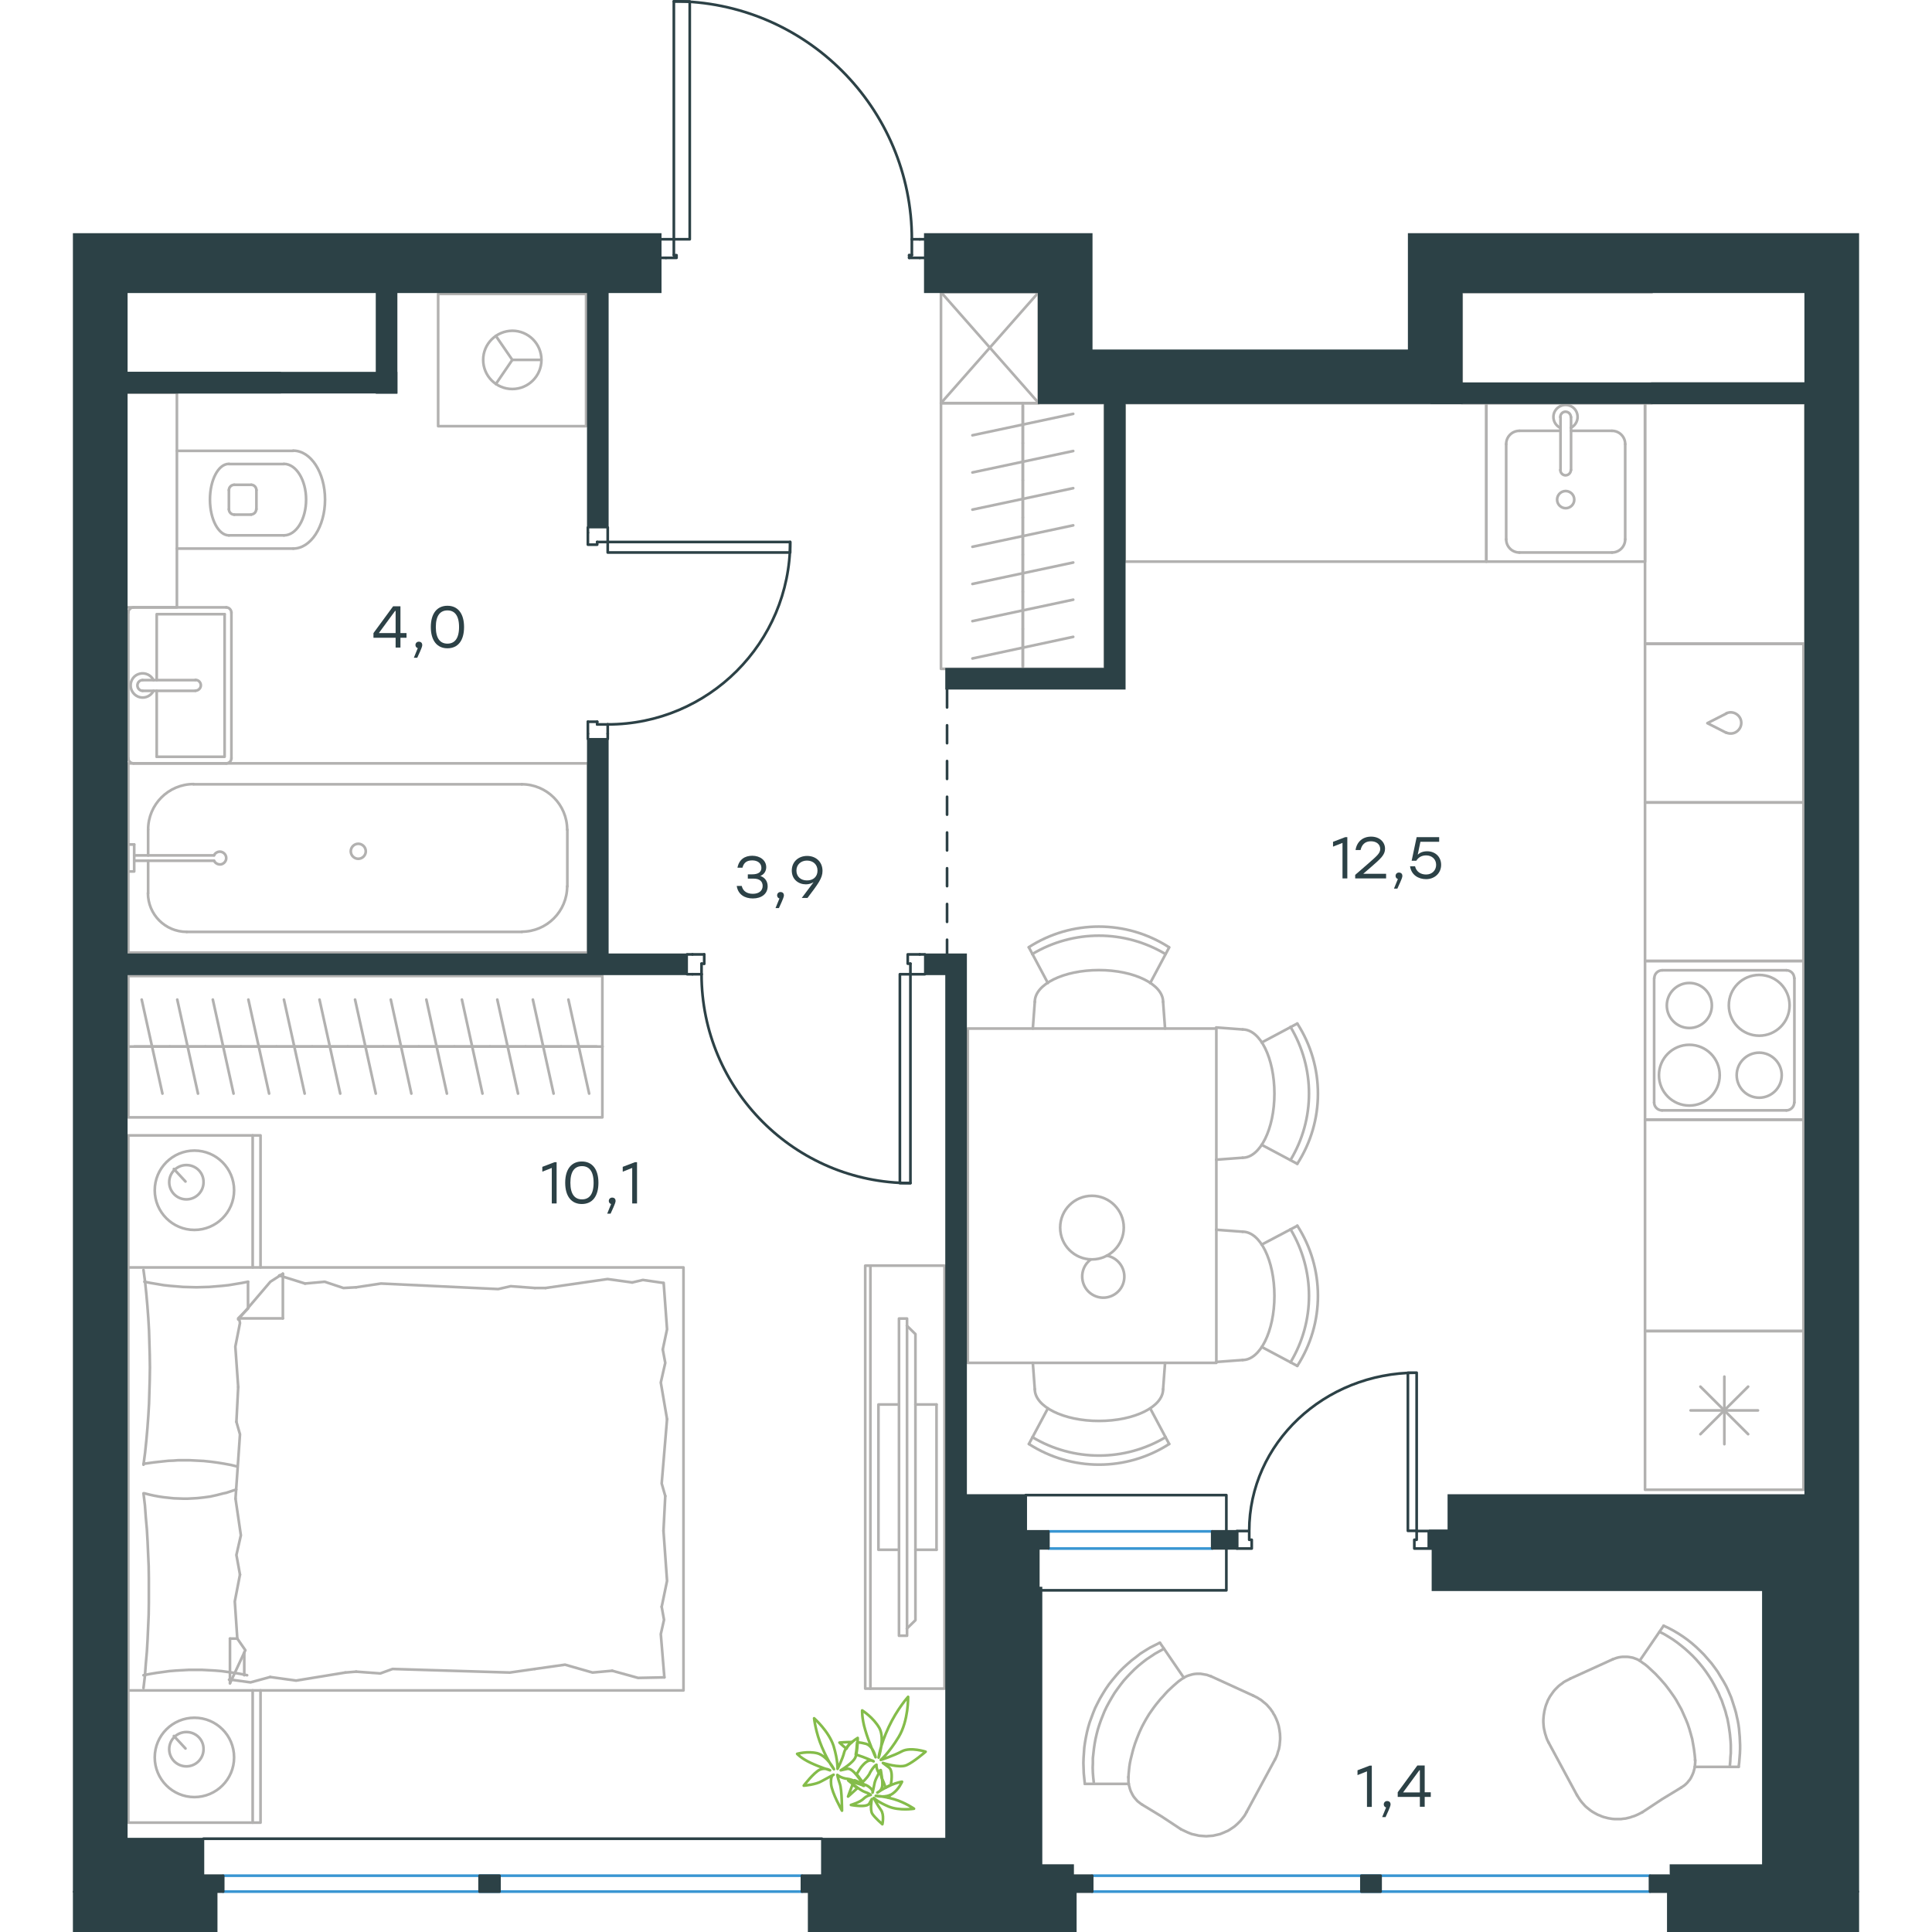 <?xml version="1.0" encoding="utf-8"?>
<!-- Generator: Adobe Illustrator 26.5.0, SVG Export Plug-In . SVG Version: 6.00 Build 0)  -->
<svg version="1.1" id="Слой_1" xmlns="http://www.w3.org/2000/svg" xmlns:xlink="http://www.w3.org/1999/xlink" x="0px" y="0px"
	 viewBox="0 0 999.6 1081.2" style="enable-background:new 0 0 999.6 1081.2;" xml:space="preserve" width="200" height="200">
<style type="text/css">
	.st0{fill:none;stroke:#B2B1B0;stroke-width:1.5;stroke-linecap:round;stroke-linejoin:round;stroke-miterlimit:10;}
	.st1{fill:none;stroke:#2C4146;stroke-width:1.5;stroke-linecap:round;stroke-linejoin:round;stroke-miterlimit:10;}
	.st2{fill:none;stroke:#3996D2;stroke-width:1.5;stroke-linecap:round;stroke-linejoin:round;stroke-miterlimit:22.926;}
	.st3{fill:none;stroke:#2C4146;stroke-width:1.5;stroke-linecap:round;stroke-linejoin:round;stroke-miterlimit:22.926;}
	.st4{fill:#2C4146;}
	.st5{fill:#2C4146;stroke:#2C4146;stroke-miterlimit:10;}
	
		.st6{fill:none;stroke:#2D4146;stroke-width:1.5;stroke-linecap:round;stroke-linejoin:round;stroke-miterlimit:22.926;stroke-dasharray:10,10,0,0;}
	.st7{fill:none;stroke:#84BC4A;stroke-width:1.5;stroke-linecap:round;stroke-linejoin:round;stroke-miterlimit:22.926;}
</style>
<g>
	<rect x="879.8" y="449.1" class="st0" width="88.7" height="88.7"/>
	<rect x="879.8" y="626.6" class="st0" width="88.7" height="118.3"/>
	<polyline class="st0" points="236.7,214.9 245.9,201.4 236.7,188 	"/>
	<line class="st0" x1="245.9" y1="201.4" x2="262.1" y2="201.4"/>
	<path class="st0" d="M229.6,201.4c0,9,7.3,16.3,16.3,16.3c9,0,16.3-7.3,16.3-16.3c0-9-7.3-16.3-16.3-16.3
		C236.9,185.2,229.6,192.4,229.6,201.4z"/>
	<rect x="204.4" y="164.5" class="st0" width="82.8" height="74"/>
	<path class="st0" d="M925.3,410c2.5,1.1,5.4,0.4,7.1-1.8c1.7-2.1,1.7-5.2,0-7.3c-1.7-2.1-4.6-2.9-7.1-1.7"/>
	<polyline class="st0" points="925.3,399.3 914.7,404.7 925.3,410.1 	"/>
	<rect x="879.8" y="360.3" class="st0" width="88.7" height="88.8"/>
	<path class="st0" d="M904.6,584.7c-9.4,0-17,7.6-17,17s7.6,17,17,17c9.4,0,17-7.6,17-17S914,584.7,904.6,584.7z"/>
	<path class="st0" d="M904.6,550.1c-6.9,0-12.6,5.6-12.6,12.6c0,6.9,5.6,12.6,12.6,12.6c6.9,0,12.6-5.6,12.6-12.6
		C917.2,555.7,911.6,550.1,904.6,550.1z"/>
	<path class="st0" d="M943.7,545.6c-9.4,0-17,7.6-17,17s7.6,17,17,17c9.4,0,17-7.6,17-17S953.1,545.6,943.7,545.6z"/>
	<path class="st0" d="M943.7,589.1c-6.9,0-12.6,5.6-12.6,12.6c0,6.9,5.6,12.6,12.6,12.6c6.9,0,12.6-5.6,12.6-12.6
		C956.3,594.8,950.6,589.1,943.7,589.1z"/>
	<path class="st0" d="M889.4,543c-2.4,0-4.4,2-4.4,4.4"/>
	<path class="st0" d="M884.9,617c0,2.4,2,4.4,4.4,4.4"/>
	<path class="st0" d="M963.3,547.4c0-2.5-2-4.4-4.4-4.4"/>
	<path class="st0" d="M958.9,621.4c2.4,0,4.4-2,4.4-4.4"/>
	<line class="st0" x1="884.9" y1="547.4" x2="884.9" y2="617"/>
	<line class="st0" x1="958.9" y1="543" x2="889.4" y2="543"/>
	<line class="st0" x1="963.4" y1="617" x2="963.4" y2="547.4"/>
	<line class="st0" x1="889.4" y1="621.4" x2="958.9" y2="621.4"/>
	<rect x="879.8" y="537.8" class="st0" width="88.7" height="88.8"/>
	<line class="st0" x1="910.8" y1="802.6" x2="937.5" y2="776"/>
	<line class="st0" x1="937.5" y1="802.6" x2="910.8" y2="776"/>
	<line class="st0" x1="905.3" y1="789.3" x2="943" y2="789.3"/>
	<line class="st0" x1="924.2" y1="808.2" x2="924.2" y2="770.4"/>
	<rect x="879.8" y="744.9" class="st0" width="88.7" height="88.8"/>
	<line class="st0" x1="483.3" y1="867.3" x2="471.5" y2="867.3"/>
	<line class="st0" x1="483.3" y1="786" x2="471.5" y2="786"/>
	<polyline class="st0" points="466.7,741.9 471.5,746.6 471.5,906.7 466.7,911.4 	"/>
	<rect x="462.3" y="737.9" class="st0" width="4.5" height="177.5"/>
	<polyline class="st0" points="462.3,786 450.8,786 450.8,867.3 462.3,867.3 	"/>
	<line class="st0" x1="483.3" y1="867.3" x2="483.3" y2="786"/>
	<line class="st0" x1="446.3" y1="708.3" x2="446.3" y2="945"/>
	<rect x="443.4" y="708.3" class="st0" width="44.4" height="236.7"/>
	<polyline class="st0" points="861.7,928.6 862.8,928.2 863.9,927.8 865.1,927.5 866.3,927.3 867.4,927.2 868.5,927.2 869.7,927.2 
		870.8,927.3 871.9,927.5 873,927.7 874.1,928.1 875.2,928.5 876.2,929 877.2,929.6 878.1,930.3 879.1,931 	"/>
	<polyline class="st0" points="907.8,984.8 907.9,986 907.8,987.2 907.7,988.4 907.5,989.6 907.2,990.7 906.9,991.8 906.5,992.8 
		906,993.9 905.5,994.9 904.9,995.9 904.2,996.7 903.5,997.6 902.7,998.4 901.9,999.1 900.9,999.8 900,1000.4 	"/>
	<polyline class="st0" points="878.4,1014.1 876.1,1015.3 875,1015.8 873.8,1016.3 872.5,1016.7 871.4,1017.1 870.1,1017.4 
		868.9,1017.7 867.7,1017.8 866.4,1018 865.2,1018 864,1018 862.8,1018 861.5,1017.9 860.3,1017.7 859.1,1017.5 858,1017.2 
		856.8,1016.9 855.6,1016.5 854.5,1016 853.4,1015.6 852.3,1015 851.2,1014.4 850.2,1013.8 849.2,1013.1 848.2,1012.3 847.2,1011.5 
		846.3,1010.7 845.5,1009.8 844.6,1008.8 843.8,1007.8 843.1,1006.8 842.4,1005.7 841.7,1004.6 	"/>
	<polyline class="st0" points="890.2,909.8 893,911.1 895.8,912.6 898.5,914.2 901.1,915.9 903.6,917.7 906,919.6 908.4,921.7 
		910.6,923.8 912.8,926 914.8,928.3 916.9,930.7 918.7,933.1 920.5,935.6 922.1,938.3 923.7,940.9 925.2,943.6 926.2,945.7 
		927.1,947.8 928,949.9 928.7,952 929.4,954.2 930.1,956.4 930.7,958.5 931.2,960.8 931.7,963 932.1,965.2 932.4,967.4 932.6,969.7 
		932.8,972 932.9,974.3 933,976.6 933,978.9 932.9,981.3 932.7,983.8 932.5,986.3 932.2,988.8 	"/>
	<polyline class="st0" points="879.6,931.3 881.2,932.6 882.7,934 884.2,935.4 885.7,936.8 887.1,938.3 888.5,939.8 889.9,941.4 
		891.2,942.9 892.5,944.6 893.7,946.2 894.9,947.9 896.1,949.6 897.2,951.3 898.2,953.1 899.2,954.9 900.2,956.7 901.4,959.4 
		902.6,962.1 903.7,964.8 904.6,967.5 905.4,970.3 906.2,973.2 906.7,976 907.2,978.9 907.6,982.1 907.9,985.3 	"/>
	<polyline class="st0" points="887.9,913.2 890.5,914.5 893,916 895.4,917.5 897.8,919.2 900.1,921 902.3,922.8 904.4,924.7 
		906.5,926.7 908.5,928.8 910.4,931 912.2,933.2 913.9,935.5 915.6,938 917.2,940.5 918.6,943 920,945.7 921,947.6 921.8,949.6 
		922.7,951.5 923.4,953.6 924.1,955.6 924.8,957.7 925.3,959.7 925.9,961.8 926.3,963.9 926.7,966.1 927,968.2 927.3,970.3 
		927.5,972.4 927.7,974.6 927.8,976.7 927.8,978.9 927.8,981.1 927.6,983.4 927.5,985.6 927.3,987.9 	"/>
	<polyline class="st0" points="825.8,975.1 825.2,973.9 824.7,972.7 824.3,971.4 823.9,970.2 823.6,968.9 823.3,967.6 823.1,966.4 
		823,965.1 822.9,963.8 822.9,962.5 823,961.2 823.1,960 823.3,958.8 823.5,957.5 823.8,956.3 824.1,955.1 824.5,953.9 825,952.7 
		825.4,951.6 826,950.5 826.6,949.4 827.3,948.4 828,947.4 828.8,946.3 829.6,945.4 830.5,944.5 831.4,943.6 832.4,942.8 
		833.4,942.1 834.4,941.3 835.5,940.7 836.7,940.1 838,939.4 	"/>
	<line class="st0" x1="932.2" y1="988.8" x2="907.6" y2="988.8"/>
	<line class="st0" x1="890.2" y1="909.8" x2="876.8" y2="929.4"/>
	<line class="st0" x1="838" y1="939.4" x2="861.7" y2="928.6"/>
	<polyline class="st0" points="878.4,1014.1 889.3,1006.9 900,1000.4 	"/>
	<line class="st0" x1="825.8" y1="975.1" x2="841.7" y2="1004.6"/>
	<line class="st0" x1="861.3" y1="241.1" x2="838.4" y2="241.1"/>
	<path class="st0" d="M840.2,279.6c0-2.7-2.2-4.8-4.8-4.8c-2.7,0-4.8,2.2-4.8,4.8c0,2.7,2.2,4.8,4.8,4.8
		C838,284.4,840.2,282.3,840.2,279.6z"/>
	<path class="st0" d="M832.4,263c0,1.6,1.3,3,2.9,3c1.6,0,3-1.3,3-3"/>
	<line class="st0" x1="838.4" y1="233.4" x2="838.4" y2="263"/>
	<path class="st0" d="M838.3,233.4c0-1.6-1.3-3-3-3c-1.6,0-2.9,1.3-2.9,3"/>
	<line class="st0" x1="832.5" y1="233.4" x2="832.5" y2="263"/>
	<path class="st0" d="M838.3,239.4c2.8-1.4,4.3-4.5,3.6-7.6c-0.7-3.1-3.4-5.2-6.6-5.2c-3.1,0-5.9,2.2-6.6,5.2
		c-0.7,3.1,0.8,6.2,3.6,7.6"/>
	<path class="st0" d="M868.7,248.5c0-4.1-3.3-7.4-7.4-7.4"/>
	<path class="st0" d="M809.5,241.1c-4.1,0-7.4,3.3-7.4,7.4"/>
	<path class="st0" d="M861.3,309.2c4.1,0,7.4-3.3,7.4-7.4"/>
	<path class="st0" d="M802.1,301.8c0,4.1,3.3,7.4,7.4,7.4"/>
	<line class="st0" x1="868.7" y1="248.6" x2="868.7" y2="301.8"/>
	<line class="st0" x1="861.3" y1="309.2" x2="809.5" y2="309.2"/>
	<line class="st0" x1="802.1" y1="301.8" x2="802.1" y2="248.6"/>
	<line class="st0" x1="809.5" y1="241.1" x2="832.5" y2="241.1"/>
	<rect x="791" y="225.6" class="st0" width="88.8" height="88.7"/>
	<rect x="879.8" y="225.6" class="st0" width="89.7" height="134.6"/>
	<rect x="588.6" y="225.6" class="st0" width="202.4" height="88.7"/>
	<polyline class="st0" points="883.7,225.6 777.2,225.6 777.2,163.5 883.7,163.5 	"/>
	<path class="st0" d="M681.4,762.4c13.8-22.9,13.8-51.5,0-74.5"/>
	<path class="st0" d="M685.2,764.4c15.4-23.9,15.4-54.6,0-78.5"/>
	<line class="st0" x1="665.3" y1="753.8" x2="685.2" y2="764.4"/>
	<line class="st0" x1="665.3" y1="696.5" x2="685.2" y2="686"/>
	<line class="st0" x1="654.6" y1="689.3" x2="639.8" y2="688.2"/>
	<line class="st0" x1="654.6" y1="761.1" x2="639.8" y2="762.2"/>
	<path class="st0" d="M654.6,761.1c9.8,0,17.8-16.1,17.8-35.9c0-19.8-7.9-35.9-17.8-35.9"/>
	<path class="st0" d="M537,804.3c22.9,13.7,51.5,13.7,74.5,0"/>
	<path class="st0" d="M535,808.1c23.9,15.4,54.6,15.4,78.5,0"/>
	<line class="st0" x1="545.6" y1="788.2" x2="535" y2="808.1"/>
	<line class="st0" x1="602.9" y1="788.2" x2="613.5" y2="808.1"/>
	<line class="st0" x1="610.1" y1="777.5" x2="611.2" y2="762.7"/>
	<line class="st0" x1="538.3" y1="777.5" x2="537.2" y2="762.7"/>
	<path class="st0" d="M538.3,777.4c0,9.8,16.1,17.8,35.9,17.8c19.8,0,35.9-7.9,35.9-17.8"/>
	<path class="st0" d="M611.4,533.9c-22.9-13.7-51.5-13.7-74.5,0"/>
	<path class="st0" d="M613.4,530.1c-23.9-15.4-54.6-15.4-78.5,0"/>
	<line class="st0" x1="602.9" y1="550.1" x2="613.5" y2="530.2"/>
	<line class="st0" x1="545.6" y1="550.1" x2="535" y2="530.2"/>
	<line class="st0" x1="538.3" y1="560.7" x2="537.2" y2="575.6"/>
	<line class="st0" x1="610.1" y1="560.7" x2="611.2" y2="575.6"/>
	<path class="st0" d="M610.1,560.7c0-9.8-16.1-17.8-35.9-17.8c-19.8,0-35.9,7.9-35.9,17.8"/>
	<path class="st0" d="M681.4,649.2c13.8-22.9,13.8-51.5,0-74.5"/>
	<path class="st0" d="M685.2,651.3c15.4-23.9,15.4-54.6,0-78.5"/>
	<line class="st0" x1="665.3" y1="640.7" x2="685.2" y2="651.3"/>
	<line class="st0" x1="665.3" y1="583.4" x2="685.2" y2="572.8"/>
	<line class="st0" x1="654.6" y1="576.1" x2="639.8" y2="575"/>
	<line class="st0" x1="654.6" y1="647.9" x2="639.8" y2="649"/>
	<path class="st0" d="M654.6,647.9c9.8,0,17.8-16.1,17.8-35.9c0-19.8-7.9-35.9-17.8-35.9"/>
	<path class="st0" d="M569.7,704.8c-4.6,3.3-6.1,9.4-3.8,14.5c2.3,5.1,8,7.9,13.4,6.6c5.5-1.3,9.3-6.2,9.1-11.9
		c-0.2-5.6-4.3-10.3-9.8-11.3"/>
	<path class="st0" d="M570.3,704.8c9.8,0,17.8-8,17.8-17.8c0-9.8-8-17.8-17.8-17.8c-9.8,0-17.8,7.9-17.8,17.8
		C552.5,696.8,560.4,704.8,570.3,704.8z"/>
	<rect x="500.8" y="575.6" class="st0" width="139.1" height="187.1"/>
	<line class="st0" x1="117.5" y1="713.4" x2="115.5" y2="713.8"/>
	<polyline class="st0" points="92.5,776.2 90.9,753.6 93.5,740.4 93,737.8 	"/>
	<polyline class="st0" points="92,917 90.6,896.2 93.5,881.2 	"/>
	<polyline class="st0" points="91,838.7 93.5,802.7 91.5,795.7 	"/>
	<polyline class="st0" points="93.5,881.2 91.5,870.2 94,859.2 91,838.7 	"/>
	<line class="st0" x1="91.5" y1="795.7" x2="92.5" y2="776.2"/>
	<polyline class="st0" points="98,717.3 94.4,718 90.8,718.6 87.2,719.2 83.5,719.6 79.9,719.9 76.2,720.2 72.6,720.3 69.1,720.4 
		65.3,720.3 61.6,720.2 58,719.9 54.3,719.6 50.7,719.2 47.2,718.6 43.6,718 40,717.3 	"/>
	<polyline class="st0" points="39.5,710.7 40.4,717.4 41.1,724.2 41.7,731 42.2,737.7 42.6,744.6 42.8,751.4 43,758.3 43.1,765.2 
		43,772 42.8,778.8 42.6,785.6 42.2,792.4 41.7,799.3 41.1,806.1 40.4,812.9 39.5,819.7 	"/>
	<polyline class="st0" points="152.4,936 124.9,940.5 110.4,938.5 	"/>
	<polyline class="st0" points="110.4,938.5 99.4,941.5 88.5,940 87.4,940 	"/>
	<line class="st0" x1="158.5" y1="935.5" x2="152.4" y2="936"/>
	<polyline class="st0" points="258.5,934 244.5,936 178.9,934 172,936.5 158.5,935.5 	"/>
	<polyline class="st0" points="331,938.7 316.3,939 301.8,935 	"/>
	<polyline class="st0" points="301.8,935 290.8,936 275.4,931.6 258.5,934 	"/>
	<polyline class="st0" points="264.5,720.8 299.2,715.8 313,717.7 	"/>
	<polyline class="st0" points="313,717.7 319,716.3 330,717.9 	"/>
	<line class="st0" x1="258.5" y1="720.8" x2="264.5" y2="720.8"/>
	<polyline class="st0" points="158.5,720.4 172.4,718.3 238,721.4 245,719.8 258.5,720.8 	"/>
	<line class="st0" x1="115.5" y1="713.8" x2="129.9" y2="718.3"/>
	<polyline class="st0" points="129.9,718.3 140.9,717.3 151.4,720.8 158.5,720.4 	"/>
	<polyline class="st0" points="39.5,819.2 45.2,818.4 50.7,817.8 53.5,817.5 56.2,817.4 58.9,817.2 61.5,817.2 65.4,817.2 
		69.3,817.4 73.2,817.6 77,818 80.8,818.5 84.5,819.1 88.3,819.8 92,820.7 	"/>
	<polyline class="st0" points="39.5,937.5 43.1,936.8 46.7,936.2 50.4,935.7 54,935.2 57.7,934.9 61.3,934.7 64.9,934.5 68.5,934.5 
		72.2,934.5 76,934.7 79.6,934.9 83.2,935.2 86.8,935.7 90.4,936.2 94,936.8 97.5,937.5 	"/>
	<polyline class="st0" points="91.4,833.6 89.5,834.2 87.7,834.8 85.9,835.4 84,835.8 80.5,836.7 76.9,837.5 73.3,838 69.6,838.4 
		67.8,838.5 65.9,838.6 64,838.7 62,838.7 59.2,838.6 56.4,838.5 53.6,838.2 50.8,837.9 48.1,837.5 45.4,837 42.7,836.4 40,835.7 	
		"/>
	<polyline class="st0" points="39.5,835.7 40.3,842.4 40.8,849.2 41.4,855.9 41.8,862.8 42.1,869.6 42.4,876.4 42.5,883.2 
		42.5,890.2 42.5,897 42.4,903.7 42.1,910.6 41.8,917.4 41.4,924.3 40.8,931.1 40.3,937.9 39.5,944.7 	"/>
	<polyline class="st0" points="330.5,856.7 332.5,884.7 329.5,899.2 	"/>
	<polyline class="st0" points="329.5,899.2 330.8,906.5 329,914.5 331,938.7 	"/>
	<polyline class="st0" points="330.6,717.9 332.5,743.9 330.1,755.2 	"/>
	<polyline class="st0" points="332.5,794.2 329.5,830.2 331.5,837.2 	"/>
	<polyline class="st0" points="330.1,755.2 331.5,762.7 329,773.7 332.5,794.2 	"/>
	<line class="st0" x1="331.5" y1="837.2" x2="330.5" y2="856.7"/>
	<line class="st0" x1="87.9" y1="942" x2="87.9" y2="917"/>
	<polyline class="st0" points="92.5,738.4 110.5,717.3 117.5,712.8 	"/>
	<line class="st0" x1="92" y1="917" x2="87.9" y2="917"/>
	<line class="st0" x1="98" y1="717.3" x2="98" y2="731.9"/>
	<polyline class="st0" points="87.9,942 96.5,923.5 92,917 	"/>
	<line class="st0" x1="117.5" y1="712.8" x2="117.5" y2="737.8"/>
	<polyline class="st0" points="98,732.3 92.5,737.8 117.5,737.8 	"/>
	<line class="st0" x1="95.9" y1="924.8" x2="95.9" y2="937.5"/>
	<line class="st0" x1="63" y1="661.2" x2="56.5" y2="654.2"/>
	<path class="st0" d="M63.5,652c-5.3,0-9.6,4.3-9.6,9.6c0,5.3,4.3,9.6,9.6,9.6c5.3,0,9.6-4.3,9.6-9.6C73.2,656.3,68.9,652,63.5,652z
		"/>
	<path class="st0" d="M68,643.9c-12.2,0-22.2,9.9-22.2,22.2c0,12.2,9.9,22.2,22.2,22.2c12.2,0,22.2-9.9,22.2-22.2
		C90.2,653.9,80.3,643.9,68,643.9z"/>
	<line class="st0" x1="63" y1="978.5" x2="56.5" y2="971.5"/>
	<path class="st0" d="M63.5,969.3c-5.3,0-9.6,4.3-9.6,9.6c0,5.3,4.3,9.6,9.6,9.6c5.3,0,9.6-4.3,9.6-9.6
		C73.2,973.6,68.9,969.3,63.5,969.3z"/>
	<path class="st0" d="M68,961.3c-12.2,0-22.2,9.9-22.2,22.2c0,12.2,9.9,22.2,22.2,22.2c12.2,0,22.2-9.9,22.2-22.2
		C90.2,971.2,80.3,961.3,68,961.3z"/>
	<line class="st0" x1="100.6" y1="709.3" x2="100.6" y2="635.4"/>
	<line class="st0" x1="100.6" y1="1020" x2="100.6" y2="946"/>
	<polyline class="st0" points="31,709.3 31,635.4 105,635.4 105,709.3 	"/>
	<polyline class="st0" points="31,946 31,1020 105,1020 105,946 	"/>
	<rect x="31" y="709.3" class="st0" width="310.7" height="236.7"/>
	<line class="st0" x1="293.1" y1="585.7" x2="273.2" y2="585.7"/>
	<line class="st0" x1="277.3" y1="559.4" x2="288.9" y2="612"/>
	<line class="st0" x1="273.2" y1="585.7" x2="253.3" y2="585.7"/>
	<line class="st0" x1="257.4" y1="559.4" x2="269" y2="612"/>
	<line class="st0" x1="253.3" y1="585.7" x2="233.4" y2="585.7"/>
	<line class="st0" x1="237.5" y1="559.4" x2="249.1" y2="612"/>
	<line class="st0" x1="233.4" y1="585.7" x2="213.5" y2="585.7"/>
	<line class="st0" x1="217.7" y1="559.4" x2="229.2" y2="612"/>
	<line class="st0" x1="213.5" y1="585.7" x2="193.6" y2="585.7"/>
	<line class="st0" x1="197.8" y1="559.4" x2="209.3" y2="612"/>
	<line class="st0" x1="193.6" y1="585.7" x2="173.7" y2="585.7"/>
	<line class="st0" x1="177.9" y1="559.4" x2="189.4" y2="612"/>
	<line class="st0" x1="173.7" y1="585.7" x2="153.8" y2="585.7"/>
	<line class="st0" x1="157.9" y1="559.4" x2="169.5" y2="612"/>
	<line class="st0" x1="296.4" y1="585.7" x2="31" y2="585.7"/>
	<line class="st0" x1="153.8" y1="585.7" x2="133.9" y2="585.7"/>
	<line class="st0" x1="138" y1="559.4" x2="149.6" y2="612"/>
	<line class="st0" x1="133.9" y1="585.7" x2="113.9" y2="585.7"/>
	<line class="st0" x1="118.1" y1="559.4" x2="129.7" y2="612"/>
	<line class="st0" x1="113.9" y1="585.7" x2="94" y2="585.7"/>
	<line class="st0" x1="98.2" y1="559.4" x2="109.8" y2="612"/>
	<line class="st0" x1="94" y1="585.7" x2="74.1" y2="585.7"/>
	<line class="st0" x1="78.3" y1="559.4" x2="89.9" y2="612"/>
	<line class="st0" x1="74.1" y1="585.7" x2="54.2" y2="585.7"/>
	<line class="st0" x1="58.4" y1="559.4" x2="70" y2="612"/>
	<line class="st0" x1="54.2" y1="585.7" x2="34.4" y2="585.7"/>
	<line class="st0" x1="38.5" y1="559.4" x2="50.1" y2="612"/>
	<rect x="31" y="546.2" class="st0" width="265.3" height="79.1"/>
	<polyline class="st0" points="636.9,938.1 635.7,937.7 634.6,937.3 633.4,937.1 632.3,936.9 631.1,936.7 630,936.7 628.9,936.7 
		627.7,936.8 626.6,937 625.5,937.3 624.5,937.6 623.4,938 622.4,938.5 621.4,939.1 620.3,939.8 619.4,940.5 	"/>
	<polyline class="st0" points="590.7,994.3 590.7,995.5 590.7,996.7 590.8,997.9 591,999.1 591.3,1000.2 591.6,1001.3 592,1002.4 
		592.5,1003.4 593,1004.4 593.6,1005.4 594.3,1006.3 595,1007.1 595.8,1008 596.7,1008.7 597.6,1009.4 598.5,1010 	"/>
	<polyline class="st0" points="620.1,1023.7 622.4,1024.8 623.7,1025.4 624.9,1025.9 626.2,1026.4 627.6,1026.7 628.9,1027 
		630.2,1027.3 631.5,1027.4 632.8,1027.5 634.2,1027.6 635.5,1027.5 636.8,1027.4 638.1,1027.3 639.4,1027 640.7,1026.7 642,1026.4 
		643.2,1025.9 644.2,1025.5 645.3,1025 646.3,1024.6 647.3,1024 648.2,1023.4 649.1,1022.8 650.1,1022.1 650.9,1021.4 651.8,1020.6 
		652.6,1019.8 653.4,1019 654.2,1018 654.9,1017.1 655.6,1016.2 656.2,1015.2 656.8,1014.1 	"/>
	<polyline class="st0" points="608.3,919.3 605.5,920.7 602.7,922.1 600.1,923.7 597.4,925.4 595,927.3 592.5,929.2 590.2,931.2 
		587.9,933.3 585.7,935.5 583.7,937.8 581.7,940.2 579.8,942.6 578,945.2 576.4,947.8 574.8,950.5 573.4,953.2 572.1,955.8 
		571,958.5 570,961.2 569,963.9 568.2,966.6 567.5,969.4 566.9,972.3 566.4,975.1 566,977.9 565.8,980.8 565.6,983.7 565.5,986.6 
		565.6,989.5 565.7,992.4 566,995.4 566.3,998.3 	"/>
	<polyline class="st0" points="618.9,940.8 617.4,942.1 615.8,943.5 614.3,944.9 612.8,946.3 611.4,947.8 610,949.4 608.6,950.9 
		607.3,952.5 606,954.1 604.8,955.7 603.6,957.4 602.4,959.1 601.3,960.9 600.3,962.6 599.3,964.4 598.3,966.3 596.9,969.3 
		595.6,972.5 594.4,975.7 593.4,978.9 592.9,980.8 592.4,982.8 591.9,984.8 591.5,986.8 591.2,988.8 591,990.8 590.8,992.8 
		590.7,994.8 	"/>
	<polyline class="st0" points="610.6,922.7 608,924.1 605.5,925.5 603.1,927.1 600.7,928.7 598.4,930.5 596.2,932.3 594.1,934.2 
		592,936.3 590,938.4 588.1,940.5 586.3,942.8 584.6,945.1 582.9,947.5 581.4,950 579.9,952.6 578.5,955.2 577.3,957.7 576.3,960.2 
		575.3,962.7 574.4,965.3 573.6,967.8 572.9,970.5 572.3,973.1 571.8,975.8 571.4,978.5 571.1,981.2 570.8,983.9 570.8,986.6 
		570.7,989.3 570.8,992.1 571,994.7 571.3,997.4 	"/>
	<polyline class="st0" points="672.7,984.7 673.4,983.3 674,981.8 674.4,980.3 674.9,978.9 675.1,977.8 675.3,976.7 675.4,975.6 
		675.5,974.5 675.6,973.4 675.6,972.3 675.5,970.2 675.2,968 674.8,965.9 674.2,963.9 673.4,961.9 672.5,960 671.9,959.1 
		671.4,958.1 670.8,957.3 670.2,956.4 669.5,955.6 668.8,954.8 668.1,954 667.3,953.3 666.4,952.6 665.6,951.9 664.7,951.2 
		663.8,950.7 662.9,950.1 661.9,949.6 660.5,948.9 	"/>
	<line class="st0" x1="566.3" y1="998.3" x2="590.9" y2="998.3"/>
	<line class="st0" x1="608.3" y1="919.3" x2="621.7" y2="938.9"/>
	<line class="st0" x1="660.5" y1="948.9" x2="636.9" y2="938.1"/>
	<polyline class="st0" points="620.1,1023.7 609.2,1016.5 598.5,1010 	"/>
	<line class="st0" x1="672.7" y1="984.7" x2="656.8" y2="1014.1"/>
	<path class="st0" d="M99.7,287.9c1.6,0,2.9-1.3,2.9-3"/>
	<path class="st0" d="M102.7,274.3c0-1.6-1.3-3-2.9-3"/>
	<path class="st0" d="M87.3,285c0,1.6,1.3,3,3,3"/>
	<path class="st0" d="M90.3,271.3c-1.6,0-3,1.3-3,3"/>
	<line class="st0" x1="90.3" y1="288" x2="99.8" y2="288"/>
	<line class="st0" x1="102.7" y1="285" x2="102.7" y2="274.3"/>
	<line class="st0" x1="99.8" y1="271.3" x2="90.3" y2="271.3"/>
	<line class="st0" x1="87.3" y1="274.3" x2="87.3" y2="285"/>
	<path class="st0" d="M87.3,259.6c-5.9,0-10.6,9-10.6,20c0,11,4.8,20,10.6,20"/>
	<line class="st0" x1="118.1" y1="299.6" x2="87.3" y2="299.6"/>
	<path class="st0" d="M118.1,299.6c6.9,0,12.4-9,12.4-20c0-11-5.6-20-12.4-20"/>
	<line class="st0" x1="118.1" y1="259.7" x2="87.3" y2="259.7"/>
	<path class="st0" d="M123.3,307c9.8,0,17.8-12.3,17.8-27.4c0-15.1-7.9-27.4-17.8-27.4"/>
	<line class="st0" x1="123.3" y1="307" x2="58.2" y2="307"/>
	<line class="st0" x1="123.3" y1="252.3" x2="58.2" y2="252.3"/>
	<polyline class="st0" points="30.1,339.9 58.2,339.9 58.2,219.7 30.1,219.7 	"/>
	<line class="st0" x1="42.1" y1="499.9" x2="42.1" y2="481.7"/>
	<path class="st0" d="M79,481.7c0.7,1.5,2.4,2.3,4,2c1.6-0.4,2.8-1.8,2.8-3.5c0-1.7-1.2-3.1-2.8-3.5c-1.6-0.4-3.3,0.5-4,1.9"/>
	<line class="st0" x1="34.3" y1="481.7" x2="79" y2="481.7"/>
	<line class="st0" x1="34.3" y1="478.7" x2="79" y2="478.7"/>
	<line class="st0" x1="34.3" y1="472.6" x2="31" y2="472.6"/>
	<polyline class="st0" points="34.3,472.6 34.3,487.7 31,487.7 	"/>
	<path class="st0" d="M155.5,476.4c0,2.3,1.9,4.2,4.2,4.2c2.3,0,4.2-1.9,4.2-4.2c0-2.3-1.9-4.2-4.2-4.2
		C157.4,472.2,155.5,474.1,155.5,476.4z"/>
	<path class="st0" d="M42,499.8c0,12,9.7,21.7,21.7,21.7"/>
	<path class="st0" d="M67.5,438.8c-14,0-25.4,11.4-25.4,25.4"/>
	<path class="st0" d="M251.2,521.4c14,0,25.4-11.4,25.4-25.4"/>
	<path class="st0" d="M276.6,464.3c0-14-11.4-25.4-25.4-25.4"/>
	<line class="st0" x1="42.1" y1="464.3" x2="42.1" y2="478.7"/>
	<line class="st0" x1="63.7" y1="521.5" x2="251.3" y2="521.5"/>
	<line class="st0" x1="276.7" y1="496.1" x2="276.7" y2="464.3"/>
	<line class="st0" x1="251.3" y1="438.9" x2="67.5" y2="438.9"/>
	<rect x="31" y="427.2" class="st0" width="257.3" height="105.9"/>
	<line class="st0" x1="46.9" y1="386.6" x2="46.9" y2="423.5"/>
	<polyline class="st0" points="46.9,380.6 46.9,343.7 84.9,343.7 	"/>
	<polyline class="st0" points="84.9,343.7 84.9,423.5 46.9,423.5 	"/>
	<path class="st0" d="M85.8,427.2c1.6,0,2.9-1.3,2.9-2.9"/>
	<path class="st0" d="M88.7,342.9c0-1.6-1.3-3-2.9-3"/>
	<path class="st0" d="M31,424.3c0,1.6,1.3,2.9,3,2.9"/>
	<path class="st0" d="M34,339.9c-1.6,0-3,1.3-3,3"/>
	<path class="st0" d="M68.6,386.5c1.6,0,3-1.3,3-3c0-1.6-1.3-3-3-3"/>
	<line class="st0" x1="39" y1="386.6" x2="68.6" y2="386.6"/>
	<path class="st0" d="M39,380.6c-1.6,0-2.9,1.3-2.9,3c0,1.6,1.3,3,2.9,3"/>
	<line class="st0" x1="39" y1="380.6" x2="68.6" y2="380.6"/>
	<path class="st0" d="M45.1,380.6c-1.4-2.8-4.5-4.3-7.6-3.6c-3.1,0.7-5.2,3.4-5.2,6.6c0,3.1,2.2,5.9,5.2,6.6
		c3.1,0.7,6.2-0.8,7.6-3.6"/>
	<line class="st0" x1="34" y1="427.2" x2="85.8" y2="427.2"/>
	<line class="st0" x1="88.7" y1="424.3" x2="88.7" y2="342.9"/>
	<line class="st0" x1="85.8" y1="339.9" x2="34" y2="339.9"/>
	<line class="st0" x1="31" y1="342.9" x2="31" y2="424.3"/>
	<line class="st0" x1="540.5" y1="225.6" x2="485.8" y2="163.5"/>
	<polyline class="st0" points="485.8,163.5 540.5,163.5 485.8,225.6 	"/>
	<polyline class="st0" points="540.5,163.5 540.5,225.6 485.8,225.6 485.8,163.5 	"/>
	<line class="st0" x1="531.6" y1="372.8" x2="531.6" y2="352"/>
	<line class="st0" x1="559.8" y1="356.4" x2="503.4" y2="368.5"/>
	<line class="st0" x1="531.6" y1="374.3" x2="531.6" y2="225.6"/>
	<line class="st0" x1="531.6" y1="352" x2="531.6" y2="331.2"/>
	<line class="st0" x1="559.8" y1="335.6" x2="503.4" y2="347.6"/>
	<line class="st0" x1="531.6" y1="331.2" x2="531.6" y2="310.4"/>
	<line class="st0" x1="559.8" y1="314.8" x2="503.4" y2="326.8"/>
	<line class="st0" x1="531.6" y1="310.4" x2="531.6" y2="289.6"/>
	<line class="st0" x1="559.8" y1="294" x2="503.4" y2="306"/>
	<line class="st0" x1="531.6" y1="289.6" x2="531.6" y2="268.8"/>
	<line class="st0" x1="559.8" y1="273.2" x2="503.4" y2="285.2"/>
	<line class="st0" x1="531.6" y1="268.8" x2="531.6" y2="248"/>
	<line class="st0" x1="559.8" y1="252.4" x2="503.4" y2="264.4"/>
	<line class="st0" x1="531.6" y1="248" x2="531.6" y2="227.2"/>
	<line class="st0" x1="559.8" y1="231.6" x2="503.4" y2="243.6"/>
	<rect x="485.8" y="225.6" class="st0" width="91.7" height="148.7"/>
</g>
<line class="st1" x1="473.9" y1="133.9" x2="476.8" y2="133.9"/>
<polyline class="st1" points="328.9,133.9 331.9,133.9 336.3,133.9 "/>
<line class="st1" x1="469.5" y1="133.9" x2="473.9" y2="133.9"/>
<path class="st1" d="M469.5,133.9c0-73.5-59.6-133.2-133.2-133.2"/>
<line class="st1" x1="473.9" y1="144.3" x2="468" y2="144.3"/>
<line class="st1" x1="331.9" y1="144.3" x2="328.9" y2="144.3"/>
<line class="st1" x1="336.3" y1="133.9" x2="336.3" y2="142.8"/>
<polyline class="st1" points="331.9,144.3 337.8,144.3 337.8,142.8 336.3,142.8 "/>
<line class="st1" x1="469.5" y1="142.8" x2="468" y2="142.8"/>
<line class="st1" x1="476.8" y1="144.3" x2="473.9" y2="144.3"/>
<line class="st1" x1="469.5" y1="133.9" x2="469.5" y2="142.8"/>
<line class="st1" x1="468" y1="142.8" x2="468" y2="144.3"/>
<polygon class="st1" points="336.3,0.8 345.2,0.8 345.2,33.2 345.2,133.9 336.3,133.9 336.3,101.4 "/>
<line class="st1" x1="299.3" y1="410.6" x2="299.3" y2="413.5"/>
<polyline class="st1" points="299.3,295.2 299.3,298.1 299.3,303.3 "/>
<line class="st1" x1="299.3" y1="405.4" x2="299.3" y2="410.6"/>
<path class="st1" d="M299.3,405.4c56.4,0,102.1-45.7,102.1-102.1"/>
<line class="st1" x1="288.2" y1="410.6" x2="288.2" y2="403.9"/>
<line class="st1" x1="288.2" y1="298.1" x2="288.2" y2="295.2"/>
<line class="st1" x1="299.3" y1="303.3" x2="293.4" y2="303.3"/>
<polyline class="st1" points="288.2,298.1 288.2,304.8 293.4,304.8 293.4,303.3 "/>
<line class="st1" x1="293.4" y1="405.4" x2="293.4" y2="403.9"/>
<line class="st1" x1="288.2" y1="413.5" x2="288.2" y2="410.6"/>
<line class="st1" x1="299.3" y1="405.4" x2="293.4" y2="405.4"/>
<line class="st1" x1="293.4" y1="403.9" x2="288.2" y2="403.9"/>
<polygon class="st1" points="401.4,303.3 401.4,309.2 369,309.2 299.3,309.2 299.3,303.3 331.9,303.3 "/>
<line class="st1" x1="346.7" y1="545.2" x2="343.7" y2="545.2"/>
<polyline class="st1" points="476.8,545.2 473.9,545.2 468.7,545.2 "/>
<line class="st1" x1="351.8" y1="545.2" x2="346.7" y2="545.2"/>
<path class="st1" d="M351.8,545.2c0,64.5,52.3,116.9,116.9,116.9"/>
<line class="st1" x1="346.7" y1="534.1" x2="353.3" y2="534.1"/>
<line class="st1" x1="473.9" y1="534.1" x2="476.8" y2="534.1"/>
<line class="st1" x1="468.7" y1="545.2" x2="468.7" y2="539.3"/>
<polyline class="st1" points="473.9,534.1 467.2,534.1 467.2,539.3 468.7,539.3 "/>
<line class="st1" x1="351.8" y1="539.3" x2="353.3" y2="539.3"/>
<line class="st1" x1="343.7" y1="534.1" x2="346.7" y2="534.1"/>
<line class="st1" x1="351.8" y1="545.2" x2="351.8" y2="539.3"/>
<line class="st1" x1="353.3" y1="539.3" x2="353.3" y2="534.1"/>
<polygon class="st1" points="468.7,662.1 462.8,662.1 462.8,629.6 462.8,545.2 468.7,545.2 468.7,577.8 "/>
<line class="st2" x1="546.1" y1="866.6" x2="637.6" y2="866.6"/>
<line class="st2" x1="545.8" y1="857" x2="637.6" y2="857"/>
<rect x="637.6" y="857" class="st3" width="7.3" height="9.5"/>
<rect x="533.2" y="836.7" class="st3" width="112.3" height="53.3"/>
<rect x="531.2" y="857" class="st3" width="14.7" height="9.5"/>
<path class="st3" d="M758.8,866.6v-9.8H752v4.9h-1.3v4.9H758.8z M651.5,866.6h8.2v-4.9h-1.4v-4.9h-6.9V866.6z M751.9,768.2
	c-51.7,0-93.6,39.6-93.6,88.4 M752,768.2h-4.9v88.5h4.9V768.2z"/>
<rect x="759.4" y="856.7" class="st3" width="9.7" height="9.9"/>
<rect x="645" y="857" class="st3" width="6.5" height="9.5"/>
<line class="st2" x1="570.4" y1="1049.7" x2="882.6" y2="1049.7"/>
<line class="st2" x1="570.4" y1="1058.6" x2="882.6" y2="1058.6"/>
<rect x="559.7" y="1049.7" class="st3" width="10.7" height="8.9"/>
<rect x="882.6" y="1049.7" class="st3" width="10.7" height="8.9"/>
<rect x="721.1" y="1049.7" class="st3" width="10.7" height="8.9"/>
<line class="st2" x1="408" y1="1058.6" x2="84.1" y2="1058.6"/>
<line class="st2" x1="408" y1="1049.7" x2="84.1" y2="1049.7"/>
<rect x="408" y="1049.7" class="st3" width="11.1" height="8.9"/>
<rect x="73" y="1049.7" class="st3" width="11.1" height="8.9"/>
<rect x="227.6" y="1049.7" class="st3" width="11.1" height="8.9"/>
<line class="st3" x1="419.2" y1="1029" x2="73" y2="1029"/>
<g>
	<path class="st4" d="M388.8,496c0,4.2-3.4,6.8-8.3,6.8c-4.5,0-8.3-2.2-9-7h2.8c0.7,3.1,3.2,4.4,6.2,4.4c3.4,0,5.5-1.7,5.5-4.4
		c0-2.3-1.4-4.1-5.1-4.1h-3.2v-2.4h2.4c3.5,0,5.2-1.3,5.2-3.6c0-2.6-2.1-4.2-5.1-4.2c-2.8,0-4.7,1-5.5,4.1h-2.8
		c0.9-4.7,4.2-6.7,8.3-6.7c4.4,0,7.8,2.6,7.8,6.4c0,2.2-1.2,4.1-3.3,4.9C387.3,491.1,388.8,493.2,388.8,496z"/>
	<path class="st4" d="M395.1,508.2h-1.9l2.2-5.4c-0.8-0.2-1.3-0.9-1.3-1.7c0-1.1,0.8-1.9,1.9-1.9c0.8,0,1.9,0.4,1.9,1.9
		C397.9,501.6,397.8,502.4,395.1,508.2z"/>
	<path class="st4" d="M419.5,487.4c0,4-2.4,7.2-8.4,15.1h-3.2l6.6-8.8c-1.2,0.7-2.6,1.2-4.3,1.2c-4.1,0-7.9-2.7-7.9-7.7
		c0-5,3.8-8.2,8.6-8.2C415.6,479,419.5,482.1,419.5,487.4z M416.7,487.2c0-3.5-2.6-5.6-5.9-5.6c-3.3,0-5.9,2.2-5.9,5.6
		c0,3.5,2.6,5.5,5.8,5.5C414.2,492.8,416.7,490.7,416.7,487.2z"/>
</g>
<g>
	<path class="st4" d="M186.7,356.9h-3.4v5.5h-2.7v-5.5h-12.4v-2.6l11-15h4.1v15h3.4V356.9z M180.6,354.3v-12.4h-0.3l-9.1,12.4
		L180.6,354.3z"/>
	<path class="st4" d="M192.7,368.1h-1.9l2.2-5.4c-0.8-0.2-1.3-0.9-1.3-1.7c0-1.1,0.8-1.9,1.9-1.9c0.8,0,1.9,0.4,1.9,1.9
		C195.5,361.6,195.4,362.3,192.7,368.1z"/>
	<path class="st4" d="M218.9,350.9c0,7.6-3.4,11.9-9.3,11.9c-5.8,0-9.3-4.3-9.3-11.9s3.5-11.9,9.3-11.9
		C215.4,339,218.9,343.3,218.9,350.9z M216.1,350.9c0-6.6-2.6-9.3-6.5-9.3s-6.5,2.7-6.5,9.3c0,6.6,2.6,9.3,6.5,9.3
		S216.1,357.5,216.1,350.9z"/>
</g>
<g>
	<path class="st4" d="M713.2,468.5v23.1h-2.7v-19.9l-5.3,2.1v-2.7l6.8-2.6H713.2z"/>
	<path class="st4" d="M734.9,491.6h-17.3v-2l6.7-5.8c5.6-4.9,7.3-6.3,7.3-8.7c0-2.5-2-4.3-5.2-4.3c-3.3,0-5.1,1.9-5.8,4.9h-2.8
		c0.7-4.6,4-7.5,8.7-7.5c4.7,0,7.8,3,7.8,6.8c0,3.4-2.4,5.5-7.8,10.2l-4.4,3.8h12.8V491.6z"/>
	<path class="st4" d="M741.2,497.3h-1.9l2.2-5.4c-0.8-0.2-1.3-0.9-1.3-1.7c0-1.1,0.8-1.9,1.9-1.9c0.8,0,1.9,0.4,1.9,1.9
		C744,490.8,743.9,491.5,741.2,497.3z"/>
	<path class="st4" d="M765.7,484c0,4.7-3.7,8-8.4,8c-4.4,0-8.3-2.4-9-7.2h2.8c0.7,3,3.1,4.6,6.2,4.6c3.3,0,5.6-2.3,5.6-5.4
		c0-3.2-2.4-5.3-5.6-5.3c-2.6,0-4.4,1.2-5.5,3h-2.6l2.8-13.2h12.6v2.6h-10.5l-1.5,7.2c1.3-1.2,3-1.9,5.3-1.9
		C762.2,476.4,765.7,479.3,765.7,484z"/>
</g>
<g>
	<path class="st4" d="M726.9,988.1v23.1h-2.7v-19.9l-5.3,2.1v-2.7l6.8-2.6H726.9z"/>
	<path class="st4" d="M734.6,1016.9h-1.9l2.2-5.4c-0.8-0.2-1.3-0.9-1.3-1.7c0-1.1,0.8-1.9,1.9-1.9c0.8,0,1.9,0.4,1.9,1.9
		C737.4,1010.3,737.3,1011.1,734.6,1016.9z"/>
	<path class="st4" d="M759.9,1005.6h-3.4v5.5h-2.7v-5.5h-12.4v-2.6l11-15h4.1v15h3.4V1005.6z M753.8,1003.1v-12.4h-0.3l-9.1,12.4
		L753.8,1003.1z"/>
</g>
<g>
	<path class="st4" d="M270.7,650.4v23.1H268v-19.9l-5.3,2.1V653l6.8-2.6H270.7z"/>
	<path class="st4" d="M294.1,661.9c0,7.6-3.4,11.9-9.3,11.9c-5.8,0-9.3-4.3-9.3-11.9s3.5-11.9,9.3-11.9
		C290.7,650,294.1,654.4,294.1,661.9z M291.4,661.9c0-6.6-2.6-9.3-6.5-9.3s-6.5,2.7-6.5,9.3s2.6,9.3,6.5,9.3
		S291.4,668.6,291.4,661.9z"/>
	<path class="st4" d="M300.9,679.2H299l2.2-5.4c-0.8-0.2-1.3-0.9-1.3-1.7c0-1.1,0.8-1.9,1.9-1.9c0.8,0,1.9,0.4,1.9,1.9
		C303.7,672.6,303.6,673.4,300.9,679.2z"/>
	<path class="st4" d="M315.7,650.4v23.1H313v-19.9l-5.3,2.1V653l6.8-2.6H315.7z"/>
</g>
<polygon class="st5" points="80.4,1073.4 80.4,1058.6 0.5,1058.7 0.5,1073.4 0.5,1080.8 80.4,1080.8 "/>
<polygon class="st5" points="488.7,1029 419.2,1029 419.2,1049.7 408,1049.7 408,1058.6 419.2,1058.6 419.2,1058.6 488.7,1058.6 
	518.3,1058.6 540.5,1058.6 559.7,1058.6 559.7,1058.6 561.2,1058.6 570.4,1058.6 570.4,1049.7 559.7,1049.7 559.7,1045.3 
	559.7,1043.8 558.4,1043.8 542,1043.8 542,888.5 540.5,888.5 540.5,866.6 545.9,866.6 545.9,857 533.1,857 533.1,836.7 518.3,836.7 
	499.8,836.7 499.8,534.1 488.7,534.1 476.8,534.1 476.8,545.2 488.7,545.2 488.7,836.7 "/>
<polygon class="st5" points="411.8,1073.4 411.8,1080.8 561.2,1080.8 561.2,1073.4 561.2,1058.6 411.8,1058.7 "/>
<polygon class="st5" points="999.1,1080.8 999.1,1073.4 999.1,1058.6 985.4,1058.6 892.6,1058.7 892.6,1073.4 892.6,1080.8 
	985.4,1080.8 "/>
<rect x="637.6" y="857" class="st5" width="7.3" height="9.5"/>
<rect x="645" y="857" class="st5" width="6.5" height="9.5"/>
<rect x="882.6" y="1049.7" class="st5" width="10.7" height="8.9"/>
<rect x="721.1" y="1049.7" class="st5" width="10.7" height="8.9"/>
<rect x="73" y="1049.7" class="st5" width="11.1" height="8.9"/>
<rect x="227.6" y="1049.7" class="st5" width="11.1" height="8.9"/>
<line class="st6" x1="489.2" y1="385.9" x2="489.2" y2="534.1"/>
<g>
	<path class="st7" d="M452.1,984.9c0,0,4.4-3.6,10-12.8c5.6-9.2,5.3-22.5,5.3-22.5s-6.1,6.7-10.9,17c-4.8,10.3-5.6,17-5.6,17
		s3.6-10.3,0.5-16.4c-3.4-6.1-9.7-10-9.7-10s-0.3,4.2,1.7,10.9c1.9,6.7,5.8,15.3,5.8,15.3s-1.2-6.1-5.3-7.5c-1.2-0.3-3.1-0.8-5-0.8
		c-0.3,1.9-0.3,4.8-0.8,6.7c0.3,0.3,0.8,0.3,0.8,0.3c4.4,1.4,9.2,3.6,9.2,3.6s-2.2-2.2-6.1,2.2c-1.2,1.2-2.2,3.1-3.4,5
		c1.2,1.4,2.5,3.4,3.4,4.4c1.9-1.9,3.6-3.9,4.1-5.3c2.2-3.9,3.6-4.4,3.6-4.4s-0.3,1.9,1.2,4.4c0.5-0.8,0.8-1.2,0.8-1.2
		s0.3,1.7,0.8,3.9c0.8,1.7,1.7,3.6,2.2,5.8c0.8-0.5,1.7-0.8,2.7-1.4l0.3-0.3c0.8-3.9,0.8-8-0.8-9.5l-3.6-2.7c0,0,9.4,3.1,13.3,1.2
		c3.9-1.7,10.6-7.5,10.6-7.5s-8.3-2.7-13.1-0.3C459.3,982.6,452.1,984.9,452.1,984.9z M436,974.9c-3.6,0-7,0.3-7,0.3
		s1.7,1.7,3.9,3.4C433.8,976.8,434.6,975.7,436,974.9z M437.5,996.3c-0.3,0.3-0.3,0.8-0.5,1.2c1.2,0.3,2.7,0.8,4.1,1.2l0.3-0.3
		C440.5,997.7,439,996.8,437.5,996.3z M436.3,998.7c-1.4,3.6-2.5,6.7-2.5,6.7s2.5-2.2,5.3-4.8C438.2,1000.1,437.1,999.4,436.3,998.7
		z M456.1,1005.2c0,0.3,0.3,0.8,0.3,0.8h0.3c0-0.3,0.3-0.5,0.3-1.2C456.3,1005.2,456.3,1005.2,456.1,1005.2z"/>
	<path class="st7" d="M427.9,989.9c0,0,0.3-4.4-2.2-12.8c-2.7-8.3-10.9-15.5-10.9-15.5s0.8,7.8,4.4,16.2s6.7,12.3,6.7,12.3
		s-3.6-7.2-9.2-8.9c-5.6-1.4-11.4,0.3-11.4,0.3s2.2,2.5,7.5,5c5.3,2.5,10.9,4.2,10.9,4.2s-2.7-1.7-5.8-0.3c-3.4,1.7-8.9,8.9-8.9,8.9
		s6.7-0.5,10-2.5c3.4-1.9,6.7-3.6,6.7-3.6s-1.9,0.3-1.4,5.3c0.5,5,6.1,14.8,6.1,14.8s0-11.7-1.2-15c-1.2-3.4-1.4-5-1.4-5
		s2.2,1.9,5.8,2.2c2.7,0.3,6.1,2.5,8.3,3.6c0.3,0.3,0.8,0.3,0.8,0.3c-1.2-1.9-6.1-10.3-9.4-9.5l-3.6,0.8c0,0,7.2-4.2,8.3-7.5
		c1.2-3.4,1.2-10.6,1.2-10.6s-6.1,3.6-7.5,7.8C430.7,984.6,427.9,989.9,427.9,989.9z"/>
	<path class="st7" d="M448.2,1006.2c0,0,2.2,2.2,8.3,4.8c6.1,2.5,14.2,1.2,14.2,1.2s-4.8-3.4-11.1-5.3c-6.7-1.9-10.3-1.9-10.3-1.9
		s5.8,1.4,9.4-1.2c3.6-2.5,5.3-6.7,5.3-6.7s-2.5,0.3-6.3,1.9c-3.9,1.7-7.5,4.2-7.5,4.2s2.2-0.8,2.7-3.4s-0.8-9.2-0.8-9.2
		s-2.7,4.2-3.4,7c-0.5,2.7-1.2,5.6-1.2,5.6s0.8-1.2-2.2-3.4c-3.1-2.2-11.4-3.4-11.4-3.4s6.7,5.6,9.2,6.4c2.5,0.8,3.4,1.7,3.4,1.7
		s-2.2,0.3-4.1,2.2c-1.9,1.9-7,3.4-7,3.4s8.9,1.7,10.3-0.8l1.4-2.5c0,0-1.2,6.1,0.3,8.3c1.4,2.2,5.6,5.8,5.6,5.8s1.2-5.3-0.8-8
		C450.2,1010.2,448.2,1006.2,448.2,1006.2z"/>
</g>
<rect x="760.3" y="214.5" class="st5" width="211.1" height="11.1"/>
<polygon class="st5" points="747.6,131 747.6,148.7 747.6,196.1 643.2,196.1 570.1,196.1 570.1,133.9 570.1,131 476.8,131 
	476.8,133.9 540.5,133.9 476.8,134.1 476.8,163.5 540.5,163.5 540.5,225.6 570.1,225.6 577.5,225.6 577.5,374.3 499.8,374.3 
	488.7,374.3 488.7,385.4 499.8,385.4 577.5,385.4 588.6,385.4 588.6,225.6 643.2,225.6 747.6,225.6 777.2,225.6 777.2,214.5 
	777.2,163.5 883.7,163.5 894.8,163.5 969.5,163.5 969.5,214.5 894.8,214.5 883.7,214.5 883.7,225.6 969.5,225.6 969.5,459.4 
	969.5,836.7 769.8,836.7 769.8,866.3 769.1,866.3 769.1,856.7 759.4,856.7 759.4,866.6 760.9,866.6 760.9,888.5 760.9,889.9 
	945.8,889.9 945.8,1043.8 894.1,1043.8 894.1,1045.3 894.2,1057.1 894.1,1057.1 894.1,1058.6 927.9,1058.6 947.3,1058.6 
	969.5,1058.6 999.1,1058.6 999.1,1029 999.1,836.7 999.1,545.2 999.1,534.1 999.1,459.4 999.1,219.7 999.1,208.6 999.1,163.5 
	999.1,131 "/>
<rect x="28.7" y="208.6" class="st5" width="152.4" height="11.1"/>
<rect x="136.4" y="175" transform="matrix(-1.836970e-16 1 -1 -1.836970e-16 356.086 5.02)" class="st5" width="78.4" height="11.1"/>
<polygon class="st5" points="299.3,534.1 299.3,413.5 288.2,413.5 288.2,534.1 263.7,534.1 30.1,534.1 30.1,459.4 30.1,219.7 
	115.9,219.7 115.9,208.6 104.8,208.6 30.1,208.6 30.1,208.6 30.1,163.5 30.1,163.5 104.8,163.5 115.9,163.5 170,163.5 263.7,163.5 
	288.2,163.5 288.2,295.2 299.3,295.2 299.3,163.5 328.9,163.5 328.9,133.9 328.9,131 0.5,131 0.5,163.5 0.5,208.6 0.5,219.7 
	0.5,459.4 0.5,534.1 0.5,545.2 0.5,1029 0.5,1058.6 73,1058.6 73,1029 30.1,1029 30.1,545.2 263.7,545.2 343.7,545.2 343.7,534.1 
	"/>
</svg>
